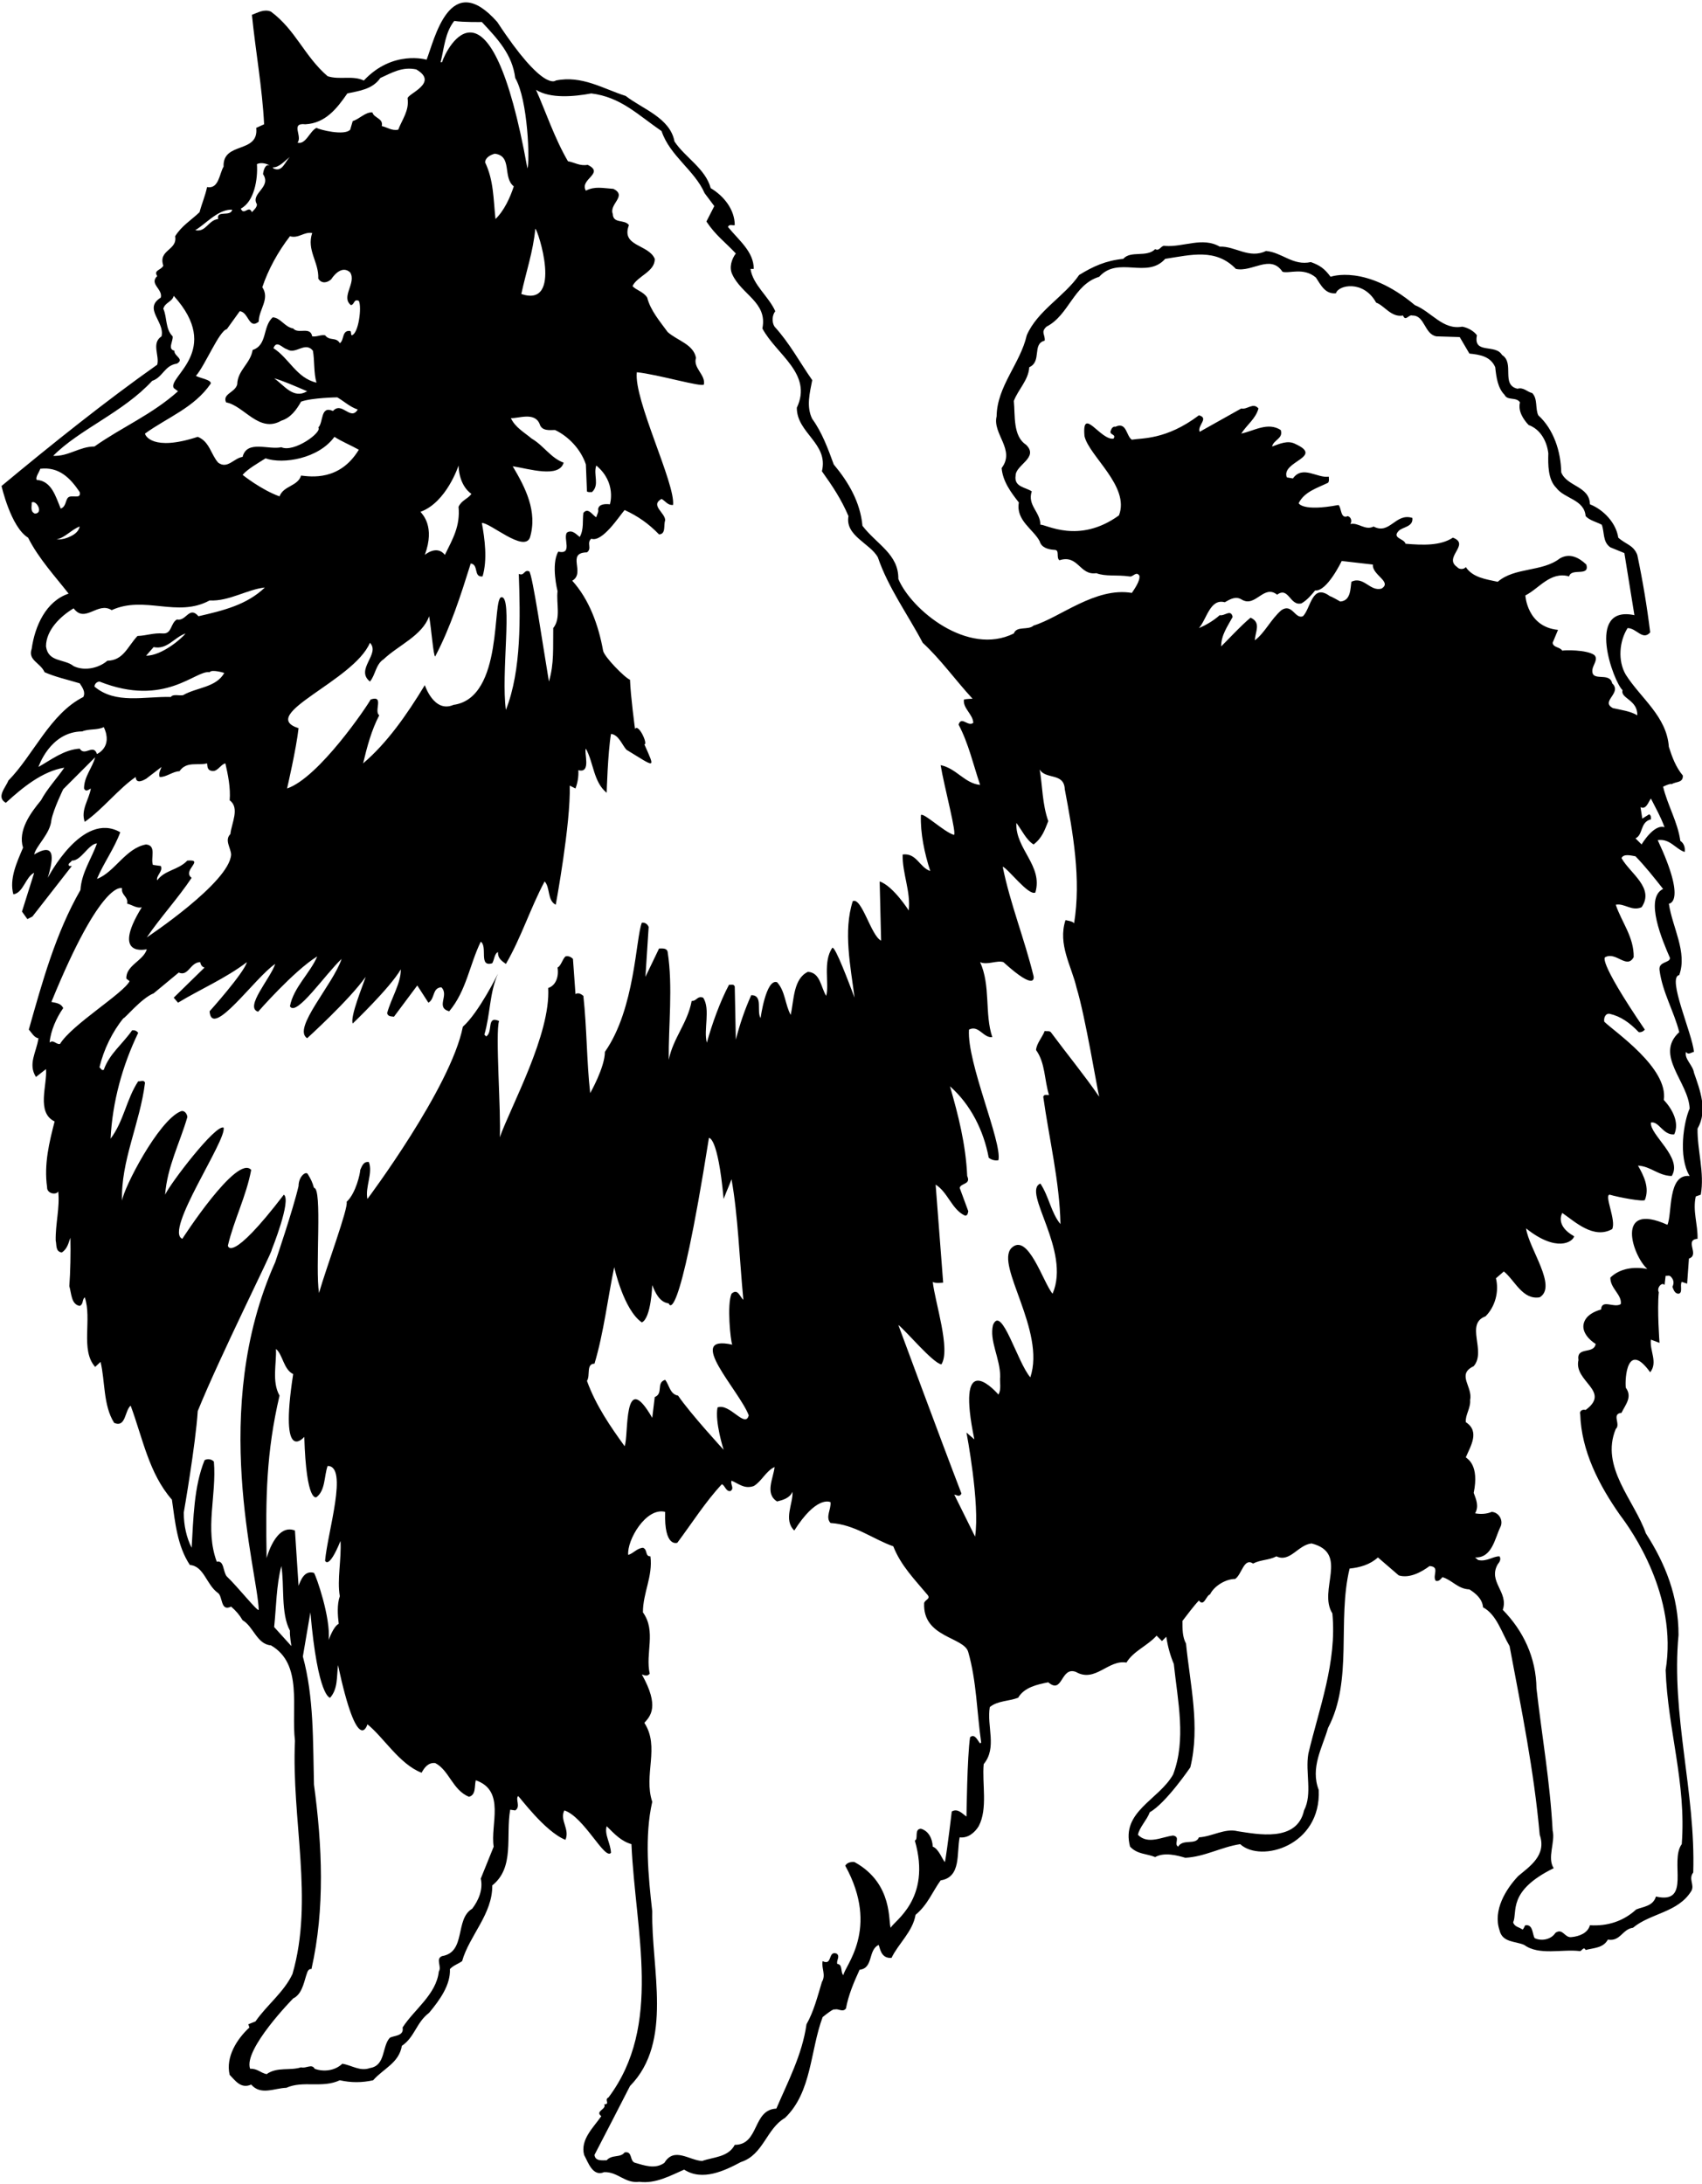 <?xml version="1.0" encoding="UTF-8"?>
<svg xmlns="http://www.w3.org/2000/svg" xmlns:xlink="http://www.w3.org/1999/xlink" width="488pt" height="626pt" viewBox="0 0 488 626" version="1.1">
<g id="surface1">
<path style=" stroke:none;fill-rule:nonzero;fill:rgb(0%,0%,0%);fill-opacity:1;" d="M 485.695 307.461 C 485.387 305.305 482.812 303.453 483.434 301.496 C 484.047 302.527 484.973 301.602 485.695 301.496 C 485.18 296.148 477.879 280.105 481.477 279.488 C 483.844 272.902 479.523 265.91 478.496 259.02 C 478.496 259.02 483.801 258.934 475.305 240.812 C 478.805 240.301 480.348 243.281 483.02 244.211 C 483.227 243.18 482.918 241.738 481.785 241.02 C 481.066 235.672 478.082 230.734 476.848 225.488 C 476.848 225.488 478.906 224.461 479.316 224.77 C 480.551 223.945 482.609 224.461 482.508 222.301 C 480.449 219.832 479.422 216.953 478.496 214.074 C 477.879 205.328 470.473 200.188 466.152 193.398 C 463.785 189.391 464.301 183.73 466.668 180.027 C 469.238 180.027 470.984 183.73 473.145 181.262 C 472.223 173.754 470.984 166.352 469.445 159.047 C 468.312 156.168 466.152 156.062 463.992 154.109 C 463.375 149.895 459.773 146.09 455.867 144.547 C 455.766 139.301 449.285 139.504 447.641 135.391 C 447.535 129.426 445.48 123.051 441.059 119.039 C 440.133 117.086 440.953 114.309 439.309 112.66 C 437.867 112.352 436.84 110.91 435.09 111.426 C 430.258 110.297 434.371 104.02 430.668 101.758 C 428.816 98.469 422.34 101.656 423.469 96.102 C 422.645 94.973 421 93.941 419.254 93.633 C 413.699 94.66 410.508 89.414 405.676 87.461 C 391.539 75.617 381.504 79.336 381.504 79.336 C 379.758 76.973 378.422 76.047 375.848 75.121 C 370.707 76.254 367.621 72.344 362.992 71.934 C 358.156 74.297 354.145 70.492 349.723 70.699 C 344.785 67.816 339.234 70.902 334.09 70.492 C 332.855 70.184 332.547 72.137 331.211 71.418 C 328.742 73.887 324.219 71.727 322.059 74.195 C 317.016 74.711 313.418 76.355 309.406 78.824 C 305.188 84.992 297.477 89.004 294.391 96.102 C 292.539 104.227 285.852 110.707 285.75 119.348 C 284.516 124.387 291.199 128.91 287.191 134.156 C 287.496 137.961 289.863 141.152 292.129 144.031 C 291.199 149.172 296.344 151.746 298.094 155.141 C 298.605 156.988 300.562 157.504 302.309 157.605 C 303.953 157.605 302.723 159.766 303.75 160.59 C 309.199 158.844 309.508 165.012 314.344 164.293 C 317.016 165.32 320.203 164.703 323.805 165.219 C 324.836 165.527 325.758 163.574 326.684 165.012 C 326.992 166.453 325.145 169.023 324.523 169.949 C 314.098 168.184 303.852 177.047 296.344 179.309 C 294.801 180.75 291.512 179.309 290.688 181.57 C 277.496 188.148 261.27 174.785 257.57 165.938 C 257.672 158.844 251.398 156.062 247.285 150.715 C 246.664 143.93 243.273 138.168 239.055 133.129 C 237.41 128.602 235.66 123.871 232.883 120.066 C 231.137 116.57 232.164 112.66 232.883 108.961 C 229.285 103.816 226.406 98.363 222.086 93.633 C 221.262 92.398 221.363 90.344 222.289 89.211 C 220.438 84.992 215.812 81.602 215.195 77.074 L 216.121 77.074 C 216.121 72.137 211.902 68.949 208.715 65.039 C 209.125 64.113 210.051 64.73 210.668 64.527 C 210.668 60.105 207.582 56.195 203.777 53.934 C 202.234 48.277 196.477 45.191 193.391 40.562 C 192.156 33.773 184.133 31.203 179.402 27.5 C 172.922 25.441 166.855 21.535 159.344 23.078 C 159.344 23.078 155.887 26.609 142.578 6.312 C 128.965 -9.086 124.582 11.352 122.316 17.113 C 122.316 17.113 112.629 14.207 104.32 23.078 C 101.027 21.535 97.43 22.973 93.93 21.844 C 87.246 16.082 84.777 8.574 77.68 3.328 C 75.727 2.508 73.875 3.637 72.23 4.254 C 73.258 14.539 75.211 25.238 75.727 35.625 L 73.465 36.652 C 74.285 44.16 63.797 40.461 64.105 47.762 C 62.871 49.82 62.766 54.242 59.371 53.625 C 58.859 56.094 57.832 58.457 57.215 60.824 C 54.848 63.086 52.07 64.73 50.219 67.715 C 50.941 71.828 45.281 71.52 46.824 76.148 C 46.207 77.484 43.945 77.383 45.078 79.133 C 42.711 81.395 46.723 82.836 46.105 85.301 C 40.965 88.492 47.34 92.195 46.312 96.41 C 43.328 98.363 45.797 101.965 45.078 104.535 C 30.367 114.926 15.043 127.164 0.438 139.301 C 0.438 139.301 3.113 151.129 8.051 154.109 C 11.031 160.074 16.074 165.527 19.672 170.156 C 13.191 172.316 10.004 179.41 9.078 185.996 C 7.949 189.285 11.547 189.902 12.781 192.68 C 15.766 194.016 19.469 194.84 22.859 195.867 C 23.582 197 24.609 198.336 23.891 199.777 C 14.324 204.609 9.594 216.438 2.395 223.742 C 1.672 225.695 -1.207 228.473 1.672 230.117 C 6.508 225.695 12.164 221.066 18.438 220.039 C 16.484 222.918 13.5 226.105 11.754 229.398 C 8.77 232.996 5.066 238.035 6.609 242.977 C 4.863 247.09 2.598 251.922 3.832 256.344 C 6.711 255.934 7.332 251.305 9.797 250.176 L 6.301 261.281 L 7.844 263.441 L 9.285 262.723 L 20.598 248.219 L 19.879 248.219 C 19.156 247.602 20.391 247.191 20.598 246.676 C 23.273 246.781 25.328 241.945 27.797 241.738 C 26.254 246.164 23.375 250.07 23.066 255.109 C 15.969 267.453 12.164 281.34 8.258 295.121 C 8.977 295.84 9.797 297.484 11.031 297.59 C 10.414 301.703 7.949 304.992 10.312 308.695 L 13.191 306.434 C 13.605 310.961 10.312 318.879 15.66 321.449 C 14.117 327.414 12.574 333.691 13.5 340.273 C 13.398 342.121 16.074 342.637 16.691 341.508 C 17.203 346.137 15.867 350.762 15.969 355.598 C 16.277 356.832 15.867 358.785 17.719 358.992 C 19.363 357.965 19.672 356.109 20.188 354.773 C 20.289 359.195 20.188 364.441 19.879 368.66 C 20.496 370.715 20.391 373.906 22.859 374.316 C 23.992 373.801 23.477 372.566 24.301 371.848 C 26.461 378.121 22.965 386.969 27.285 391.801 L 28.828 390.359 C 30.164 395.812 29.547 402.805 32.734 407.848 C 36.129 409.285 35.719 404.348 37.465 402.91 C 40.965 412.371 42.711 422.348 49.293 429.855 C 50.219 436.438 50.836 443.125 54.438 448.574 C 58.449 448.883 59.168 454.129 62.355 456.496 C 64 457.422 63.074 462.051 66.266 460.508 C 67.703 461.742 68.734 462.977 69.555 464.414 C 72.641 466.164 73.668 471.305 77.68 471.613 C 86.938 476.961 83.441 489.406 84.57 498.973 C 83.543 521.602 90.023 544.535 83.852 565.828 C 81.383 571.07 76.445 574.773 73.258 579.402 L 71.203 580.227 L 71.512 581.152 C 68.012 584.34 64.617 589.586 65.852 594.727 C 67.395 596.27 69.039 598.844 72.023 597.504 C 74.801 600.695 78.605 598.535 82.102 598.43 C 86.938 596.27 92.391 598.637 97.43 596.27 C 100.617 596.992 103.805 596.992 106.992 596.27 C 109.977 592.875 114.398 591.336 115.223 586.398 C 118.926 583.93 119.336 579.711 123.039 576.934 C 126.125 573.23 129.211 568.91 129.004 564.387 C 130.137 563.254 131.164 563.051 132.5 562.125 C 134.559 554.82 141.242 548.652 141.141 540.422 C 147.621 535.281 144.945 526.434 146.281 518.719 L 147.723 518.926 C 149.367 517.898 147.723 515.738 148.547 514.812 C 148.754 514.711 156.156 524.992 162.121 527.359 C 163.461 524.273 160.375 521.703 161.812 518.926 C 167.473 520.777 173.434 533.305 175.184 531.062 C 175.082 528.391 173.23 525.816 173.949 523.453 C 176.316 525.816 178.168 527.773 181.047 528.594 C 182.18 553.793 189.996 580.535 174.465 601.207 C 173.129 601.824 175.082 603.16 173.23 603.16 C 174.055 604.602 170.453 605.117 172.406 606.555 C 170.145 609.848 166.34 613.242 167.473 617.664 C 168.602 619.719 169.938 624.039 173.23 622.602 C 177.242 622.5 179.094 625.891 183.309 625.379 C 188.039 625.996 192.359 623.527 196.164 621.883 C 201.41 625.273 207.789 622.188 212.418 619.719 C 218.895 617.664 219.719 610.156 225.066 607.07 C 232.781 599.664 232.266 587.836 235.867 578.168 C 236.895 577.344 239.055 575.598 239.363 576.008 C 240.289 575.598 241.629 576.934 242.551 575.699 C 243.273 571.793 244.816 568.191 246.461 564.594 C 250.473 564.18 248.828 558.934 251.91 557.496 C 252.324 558.012 252.387 561.438 255.613 561.199 C 257.672 556.98 261.684 553.691 262.508 548.855 C 266.004 545.977 267.441 542.066 269.703 538.98 C 275.672 538.055 274.23 531.164 275.156 526.641 C 277.523 526.949 279.477 525.305 280.609 523.453 C 283.281 518.41 281.531 511.211 282.047 505.656 C 285.957 500.926 282.871 494.859 283.797 489.305 C 286.059 487.453 289.246 487.66 291.922 486.629 C 293.672 483.648 297.371 482.824 300.562 482.207 C 304.777 485.809 304.059 477.578 308.48 479.227 C 314.035 482.414 317.738 475.625 322.98 476.551 C 324.938 473.262 329.051 471.719 331.621 468.836 L 333.164 470.379 L 334.398 469.145 C 334.812 471.922 335.531 474.492 336.559 476.961 C 337.691 487.66 340.16 498.664 336.352 508.641 C 332.238 515.941 321.336 519.234 324.012 529.312 C 326.172 531.578 328.742 531.27 331.211 532.297 C 333.781 530.855 337.484 531.781 339.852 532.504 C 345.508 532.195 350.137 529.418 355.586 528.594 C 361.551 534.047 378.832 529.07 378.109 513.062 C 375.645 506.688 379.141 500.926 380.785 495.27 C 387.984 481.59 383.355 464.52 386.957 449.605 C 389.938 449.297 392.82 448.473 395.082 446.414 L 401.047 451.559 C 404.133 452.484 407.527 450.633 409.891 448.883 C 412.977 449.09 410.613 451.559 411.641 453.102 C 412.566 453.41 413.082 452.586 413.594 452.07 C 416.371 452.895 418.02 455.465 421.309 455.57 C 423.262 456.805 425.012 458.348 425.219 460.711 C 429.125 462.77 430.566 468.016 432.828 471.82 C 436.223 489.922 439.82 507.406 441.469 525.922 C 443.523 531.781 438.59 534.973 435.297 537.746 C 431.801 541.449 427.996 547.52 429.949 553.277 C 430.77 556.879 434.578 556.363 437.047 557.496 C 441.262 560.582 447.949 558.629 452.883 559.242 C 453.504 559.449 454.016 557.703 454.633 558.934 C 456.895 558.32 459.672 558.422 461.012 555.953 C 464.609 556.57 465.125 552.969 468.211 552.559 C 473.25 548.344 481.168 548.238 484.973 541.965 C 485.898 540.215 484.047 538.57 485.488 536.719 C 486.211 513.785 479.113 491.566 481.27 468.633 C 481.27 457.523 477.465 448.164 471.91 439.523 C 468.621 430.062 458.746 420.496 463.273 409.594 C 464.816 408.258 461.938 405.273 464.918 404.965 C 466.051 402.602 468.105 400.441 466.152 397.766 C 465.844 395.094 466.559 384.168 473.145 393.344 C 475.41 390.465 472.941 387.172 473.352 383.984 L 475.82 384.91 C 475.82 384.91 475.102 375.344 475.613 370.406 C 474.895 369.07 476.645 367.32 477.262 368.352 L 477.57 365.676 C 477.98 365.781 478.598 365.473 479.008 365.883 C 479.934 366.809 480.039 367.734 479.523 368.863 C 479.832 369.586 480.141 370.82 481.27 370.82 C 482.609 370.613 481.578 368.352 482.195 367.426 L 483.738 367.938 L 484.254 360.738 C 487.441 359.711 482.812 355.391 486.723 355.082 C 486.824 350.867 485.281 347.164 486.211 342.945 L 487.648 342.434 C 488.781 336.156 486.621 329.68 486.723 323.508 C 489.703 318.262 487.441 312.504 485.695 307.461 Z M 153.484 65.555 C 154.203 65.762 161.535 88.32 149.473 84.273 C 150.809 78 152.867 72.137 153.484 65.555 Z M 170.969 133.438 C 176.863 138.336 174.875 144.547 174.875 144.547 C 173.746 144.441 171.688 144.34 171.48 145.984 C 171.688 146.809 171.172 147.426 170.969 148.246 C 169.938 147.836 168.703 145.266 167.266 147.016 C 166.957 149.277 167.473 151.641 166.234 153.906 C 165.312 153.285 164.078 151.641 162.535 152.672 C 161.402 154.316 164.281 159.047 160.066 158.121 C 157.906 161.824 159.859 169.438 159.859 169.438 C 159.449 172.934 160.887 177.254 158.625 180.027 C 158.523 185.582 158.934 190.109 157.391 195.355 C 155.848 186.305 152.66 164.395 151.734 163.777 C 150.191 163.16 150.398 165.219 148.754 164.496 C 149.164 176.637 149.574 192.062 145.051 203.48 C 143.609 193.09 147.016 171.004 143.812 171.184 C 140.934 171.082 144.594 200.047 130.031 202.039 C 124.43 204.48 121.805 196.383 121.805 196.383 C 116.559 205.023 110.902 213.047 104.113 218.805 C 105.246 214.074 106.48 209.344 108.742 205.023 C 107.098 203.891 110.285 199.16 106.273 200.496 C 105.449 202.141 91.465 222.918 82.309 226.004 C 82.309 226.004 84.984 214.484 85.602 208.727 C 73.605 204.887 101.438 195.203 106.066 184.246 C 109.152 187.434 101.746 191.855 106.066 195.355 C 107.609 193.605 107.715 190.418 109.977 188.977 C 114.191 184.965 121.086 182.188 123.039 176.637 C 123.656 179.926 124.273 188.258 124.785 188.152 C 129.211 179.723 132.09 170.672 134.969 161.516 C 137.336 161.824 135.688 165.527 138.363 165.219 C 139.805 160.383 138.98 154.418 138.156 149.895 C 140.523 149.789 150.191 158.43 151.941 154.109 C 154.203 146.602 150.602 139.711 147.004 133.645 C 151.633 134.363 160.324 137.125 161.609 132.613 C 157.906 131.277 155.848 127.68 152.453 125.723 C 150.398 123.977 147.723 122.535 146.488 119.859 C 148.648 119.965 153.277 118.008 154.719 121.508 C 155.336 123.664 157.699 123.254 159.141 123.254 C 163.047 125.105 166.547 128.809 167.984 133.129 L 168.293 140.844 C 168.602 141.152 169.219 141.047 169.734 141.047 C 171.996 138.992 170.043 136.008 170.969 133.438 Z M 80.148 142.281 C 74.816 140.352 69.555 136.109 69.555 136.109 C 71.098 134.363 73.875 132.82 76.137 131.379 C 81.176 133.129 91.355 131.477 95.887 125.211 C 97.941 126.547 100.719 127.68 102.879 128.91 C 97.406 137.934 89.098 136.625 86.32 136.316 C 85.395 139.402 81.281 139.195 80.148 142.281 Z M 139.086 46.527 C 139.188 45.086 140.73 44.367 141.859 44.059 C 147.004 44.676 144.02 50.848 147.312 53.418 C 146.281 56.605 144.535 60.41 142.066 62.777 C 141.449 56.914 141.551 51.672 139.086 46.527 Z M 130.238 6.004 C 132.809 6.414 138.156 6.312 138.156 6.312 C 142.785 11.25 146.898 15.672 147.723 22.355 C 151.426 28.633 151.941 46.629 151.219 48.277 C 140.562 -10.898 127.977 13.82 126.742 17.832 L 126.328 17.832 C 127.359 13.82 127.562 9.398 130.238 6.004 Z M 131.473 133.438 C 131.688 139.547 135.176 141.562 135.176 141.562 C 134.043 143.105 132.398 143.312 131.473 145.266 C 131.988 150.82 129.828 154.418 127.562 159.047 C 125.234 156.082 121.805 159.047 121.805 159.047 C 124.832 150.84 121.086 147.426 120.57 146.703 C 128.059 143.98 131.473 133.438 131.473 133.438 Z M 87.555 35.625 C 93.316 35.316 96.605 31.102 99.59 26.781 C 102.879 26.059 106.789 25.648 109.051 22.355 C 112.445 20.812 115.324 19.066 119.336 19.891 C 126.039 23.785 116.766 26.883 116.867 28.219 C 117.383 31.719 115.223 34.391 114.191 37.168 C 112.344 37.578 111.004 36.449 109.461 36.141 C 109.977 33.879 107.199 33.879 106.789 32.23 C 104.836 32.023 102.98 34.184 101.133 34.699 L 100.41 37.168 C 98.766 39.02 91.566 37.168 90.742 36.652 C 88.789 37.578 87.656 41.59 85.293 40.871 C 86.836 39.121 83.133 35.109 87.555 35.625 Z M 83.133 44.984 C 81.691 46.32 80.973 49.512 78.402 48.277 L 78.195 47.969 C 80.047 48.07 81.691 46.012 83.133 44.984 Z M 73.668 47.043 C 74.902 46.426 76.551 46.938 77.371 47.453 C 76.035 46.836 75.52 48.895 75.418 49.922 C 77.988 53.727 71.715 55.371 73.668 58.562 C 73.668 59.488 72.848 60.105 72.23 60.824 C 71.305 58.664 69.969 61.953 69.039 59.797 C 72.848 57.84 73.977 51.465 73.668 47.043 Z M 74.184 92.195 C 74.184 88.695 77.477 85.715 75.211 82.32 C 76.859 77.383 79.637 72.238 83.133 67.715 C 85.602 68.434 87.145 66.379 89.508 66.789 C 87.863 71.727 91.465 75.121 91.258 79.852 C 92.184 81.395 93.828 81.086 94.961 80.059 C 96.09 78.309 98.355 76.148 100.41 78.102 C 102.262 81.086 97.633 85.098 100.617 87.461 C 101.746 87.258 101.336 85.609 102.879 86.227 C 103.805 87.977 102.777 95.793 100.824 96.102 C 100.516 95.793 100.824 95.176 100.41 94.867 C 97.941 94.559 98.766 97.543 97.43 98.363 C 96.398 96.512 94.547 97.852 93.211 96.102 C 91.875 95.895 90.844 96.617 89.508 96.41 C 88.996 93.43 85.496 95.895 84.059 94.148 C 81.59 93.734 80.457 91.062 78.195 90.961 C 75.211 93.633 76.754 98.879 72.434 100.32 C 71.82 104.227 68.117 106.078 68.012 110.191 C 67.395 112.559 63.691 112.867 64.824 115.336 C 69.969 116.262 74.285 124.281 80.664 120.578 C 83.34 119.758 84.984 117.496 86.32 115.129 C 89.406 113.996 96.707 113.895 96.707 113.895 C 98.664 115.027 100.203 116.57 102.57 117.391 C 100.516 120.785 98.047 114.926 95.473 117.805 C 91.773 116.156 92.801 121.094 91.258 122.535 C 92.492 123.871 84.262 129.836 80.664 128.191 C 76.961 129.016 70.789 126.031 69.555 130.969 C 67.086 131.277 65.234 134.57 62.562 132.613 C 60.504 130.352 60.094 126.547 56.699 125.211 C 43.762 129.461 41.578 124.797 41.578 124.281 C 47.957 119.656 55.672 116.879 60.402 109.988 C 60.812 108.855 57.008 108.34 56.184 107.723 C 58.758 104.844 62.871 94.766 65.031 94.355 L 68.734 89.211 C 71.305 89.414 71.305 94.559 74.184 92.195 Z M 78.402 99.805 C 79.328 97.336 80.973 99.805 82.309 100.113 C 84.777 101.758 87.453 97.746 89.715 100.523 C 90.227 103.301 89.918 106.902 90.742 109.68 C 84.984 108.34 82.926 102.684 78.402 99.805 Z M 88.07 112.148 C 84.059 114.512 81.484 110.398 78.605 108.445 C 80.973 109.062 84.676 110.707 88.07 112.148 Z M 66.059 60.105 L 66.574 60.105 C 66.16 62.266 61.945 60.105 62.562 62.777 C 59.68 63.086 59.066 66.688 55.98 65.965 C 58.758 64.422 62.152 60.309 66.059 60.105 Z M 43.637 109.164 C 46.723 108.137 47.133 104.742 50.734 104.227 C 52.996 102.891 49.809 102.066 50.016 100.523 C 47.957 100.113 49.707 97.746 49.5 96.41 C 47.34 94.25 47.957 90.961 46.824 88.492 C 47.34 86.641 49.398 86.535 49.809 84.789 C 63.926 100.422 47.957 108.031 49.809 111.223 L 51.043 112.148 C 43.43 118.934 35.102 122.328 27.078 127.984 C 22.758 127.984 19.672 130.867 15.25 130.66 C 22.758 123.051 35.305 118.215 43.637 109.164 Z M 10.004 147.219 C 8.562 146.602 9.18 145.16 9.078 144.031 C 10.414 143.207 12.574 147.117 10.004 147.219 Z M 10.52 137.551 C 10.105 136.73 11.238 135.391 11.547 134.363 C 16.895 133.746 20.082 136.934 22.859 141.047 C 23.375 143.414 20.289 141.461 19.363 142.797 C 18.746 143.723 18.848 145.266 17.41 145.777 C 15.969 142.387 14.84 137.859 10.52 137.551 Z M 19.363 154.109 C 18 154.625 17.203 154.625 16.176 154.625 C 18.539 154.215 20.699 151.641 22.859 150.922 C 22.449 152.672 20.906 153.492 19.363 154.109 Z M 21.113 190.93 C 18.438 188.77 13.809 189.902 13.191 185.273 C 13.191 180.645 17.305 176.637 21.113 174.371 C 24.402 178.797 28.004 172.316 32.016 174.887 C 41.477 170.566 50.836 177.148 60.094 172.109 C 65.648 172.418 70.895 168.922 75.934 168.406 C 70.789 173.344 64.105 174.988 56.906 176.637 C 54.23 173.551 53.406 178.18 50.734 177.562 C 48.883 178.59 49.293 181.676 46.824 181.57 C 43.844 181.367 42.195 182.188 39.418 182.293 C 36.539 185.379 35.41 189.285 30.781 189.391 C 28.414 191.445 24.301 192.473 21.113 190.93 Z M 60.094 192.68 C 60.711 191.754 64.309 192.887 64.309 192.887 C 61.945 197.102 56.391 197 52.48 199.262 C 51.352 199.469 49.602 198.852 48.984 199.777 C 41.375 199.57 33.145 201.938 27.078 196.793 C 27.18 195.973 27.695 195.457 28.52 195.355 C 47.391 202.867 56.082 191.961 60.094 192.68 Z M 41.887 187.949 L 44.047 185.48 C 47.957 186.305 49.91 182.703 53.203 181.57 C 52.125 183 46.414 187.949 41.887 187.949 Z M 11.031 219.832 C 11.031 219.832 14.316 209.727 23.582 209.648 C 25.535 208.828 27.902 209.344 29.754 208.414 C 32.469 214.16 27.797 216.129 27.797 216.129 C 26.77 213.047 24.301 216.953 22.859 214.586 C 18.336 214.895 14.84 217.672 11.031 219.832 Z M 34.484 238.551 C 23.594 232.312 13.707 251.613 13.707 251.613 C 14.84 247.602 16.738 240.781 9.797 244.93 C 10.312 242.461 14.426 238.965 14.734 235.055 C 15.352 231.867 18.129 226.211 18.129 226.211 L 27.285 217.055 C 26.461 220.141 24.094 222.609 24.094 226.004 C 24.609 227.137 25.434 226.312 26.051 226.004 C 25.535 229.191 23.066 232.176 24.301 235.57 C 29.445 231.969 34.07 226.004 38.906 222.711 C 39.008 224.871 41.168 223.637 41.887 223.227 L 46.312 219.832 C 46.207 220.242 45.281 221.785 45.797 222.711 C 47.648 222.816 49.602 221.066 51.453 221.066 C 53.512 218.086 56.699 219.523 59.371 218.805 C 59.477 219.422 59.371 220.242 60.094 220.758 C 62.254 221.785 62.973 219.215 64.617 218.805 C 65.34 221.891 66.16 225.902 65.852 229.398 C 68.836 231.559 66.367 235.98 66.059 239.066 C 64.309 240.812 66.16 242.977 66.266 244.93 C 65.852 252.949 42.094 268.688 42.094 268.688 C 46.004 262.93 51.043 257.477 54.949 251.613 C 52.07 249.559 58.859 246.266 53.715 246.676 C 51.043 249.453 47.238 249.352 45.078 252.336 C 44.664 250.996 46.824 249.762 46.105 248.219 L 43.844 247.91 C 43.121 245.957 44.973 242.355 41.887 242.051 C 36.027 243.078 32.836 250.07 27.797 251.922 C 29.754 247.293 32.734 243.281 34.484 238.551 Z M 17.203 299.234 C 16.074 299.441 15.352 297.898 14.223 298.824 C 14.531 295.43 16.176 291.727 18.129 288.949 C 17.512 287.715 16.484 287.508 14.734 287.199 C 29.238 251.672 34.996 254.598 34.996 254.598 C 34.688 256.652 36.848 256.961 36.438 259.02 C 37.879 259.328 39.215 260.461 40.656 260.047 C 31.66 274.664 42.094 272.082 42.094 272.082 C 41.168 275.371 36.027 276.711 36.23 280.516 L 37.156 281.234 C 35.41 284.73 20.598 293.68 17.203 299.234 Z M 78.605 466.367 C 79.223 460.508 79.223 454.438 80.664 448.883 C 81.59 454.23 80.457 462.461 83.133 467.398 C 83.031 468.836 83.543 471.82 83.543 471.82 Z M 85.602 454.539 L 84.57 438.703 C 79.051 436.504 76.445 446.621 76.445 446.621 C 76.137 429.238 76.344 416.281 80.148 400.027 C 77.887 396.02 79.328 390.773 79.121 386.66 C 81.074 388.199 81.281 392.52 84.059 393.859 C 79.961 420.469 87.246 411.855 87.246 411.855 C 87.824 431.059 90.742 429.137 90.742 429.137 C 93.316 427.184 92.902 423.172 93.93 420.188 C 99.926 420.168 93.93 439.113 93.211 447.34 C 93.211 447.34 94.176 450.113 97.633 441.684 C 97.941 446.828 96.605 452.793 97.43 457.523 C 96.605 459.891 96.812 462.977 97.121 465.441 C 95.578 466.164 94.238 470.07 94.238 470.07 C 94.855 463.695 90.641 451.66 90.023 450.84 C 87.246 450.016 86.219 452.996 85.602 454.539 Z M 141.551 529.312 L 137.848 538.469 C 138.57 541.656 137.129 544.844 135.383 547.105 C 130.34 550.09 133.734 559.551 126.742 560.684 C 124.785 561.508 126.742 563.668 125.816 565.105 C 125.098 571.688 118.719 576.008 115.426 581.152 C 115.941 583.723 112.754 583.414 111.727 584.133 C 109.461 586.707 110.594 592.055 106.066 592.773 C 103.188 593.801 100.824 591.949 98.148 591.539 C 95.988 593.598 92.699 593.906 90.227 592.98 C 89.406 591.438 87.762 592.98 86.32 592.566 C 83.133 593.598 79.43 592.363 76.445 594.523 C 74.594 594.109 73.773 592.875 71.715 592.98 C 69.676 587.453 84.059 572.82 84.059 572.82 C 86.422 571.688 87.039 568.707 87.762 566.34 C 88.07 565.621 88.172 564.285 89.305 564.387 C 93.211 547.105 92.391 529.004 90.023 511.52 C 89.715 499.281 90.023 486.426 86.836 474.805 L 88.996 462.152 C 91.152 486.719 94.652 486.629 94.652 486.629 C 96.914 484.059 96.504 480.664 96.914 477.27 C 102.648 503.961 105.348 494.242 105.348 494.242 C 109.977 497.945 114.504 505.656 120.879 508.129 C 121.703 506.586 122.832 505.145 124.785 505.352 C 128.797 507.406 129.723 513.062 134.453 515.02 C 136.512 514.504 135.996 512.035 136.41 510.285 C 145.051 513.27 140.523 523.039 141.551 529.312 Z M 165.004 284.938 L 164.281 274.859 C 163.664 274.242 162.945 273.934 162.121 274.141 C 161.195 275.062 160.887 276.812 159.859 277.328 C 160.27 279.797 159.449 282.469 157.184 283.188 C 157.906 296.441 146.594 316.82 143.301 325.977 C 143.711 319.289 141.965 295.941 143.094 292.652 C 139.391 291.008 141.449 295.84 139.391 297.074 L 138.879 296.562 C 140.625 290.594 140.316 284.629 142.785 279.074 C 142.785 279.074 137.336 290.184 132.707 294.297 C 129.27 311.77 105.348 343.664 105.348 343.664 C 104.629 340.273 106.992 336.262 105.758 333.074 C 104.219 332.867 103.805 334.203 103.289 335.336 C 103.289 336.262 102.059 342.02 99.383 344.488 C 100 346.031 93.621 363.105 91.465 370.613 C 90.332 363.414 92.492 340.477 90.023 340.477 C 89.508 338.73 89.199 338.113 88.273 336.57 C 87.762 335.539 85.602 337.188 85.602 339.965 C 84.059 346.648 78.914 361.77 78.914 361.77 C 59.895 404.137 73.875 450.324 74.184 461.434 C 73.875 462.051 68.012 454.645 65.031 451.867 C 63.898 450.531 64.309 447.137 62.152 447.648 C 58.652 438.188 62.152 428.621 61.328 418.953 C 60.711 418.234 59.477 418.027 58.652 418.543 C 55.566 426.152 55.465 435.309 54.949 443.637 C 53.512 440.859 52.688 437.262 52.688 433.559 C 52.688 433.559 56.082 414.121 56.699 404.453 C 63.074 388.715 78.297 358.375 77.887 358.27 C 77.887 358.27 83.645 343.977 81.383 342.434 C 65.945 362.59 65.34 357.035 65.34 357.035 C 67.086 349.633 70.586 342.945 72.023 335.336 C 67.961 330.727 52.277 355.082 52.277 355.082 C 46.988 352.91 65.137 326.695 64.105 323.199 C 61.738 322.273 48.883 339.141 47.34 342.434 C 47.957 334.41 51.555 327.621 53.715 320.215 C 53.715 319.395 52.895 318.055 51.762 318.57 C 45.387 321.246 35.41 340.582 34.996 344.18 C 34.586 332.867 40.141 321.965 41.578 310.344 C 41.273 309.418 40.344 310.035 39.625 309.93 C 36.23 315.074 35.512 321.348 31.707 326.387 C 32.219 315.895 35.102 305.406 39.625 296.047 C 39.215 295.531 38.699 295.223 37.879 295.324 C 34.996 299.441 31.398 302.012 29.754 306.641 C 29.137 306.949 28.93 306.23 28.52 305.922 C 29.754 300.777 32.219 295.738 35.41 291.828 C 35.41 292.344 40.551 286.07 44.047 284.73 L 51.246 278.766 C 54.023 280 54.539 275.785 57.418 275.785 C 57.523 276.605 58.035 277.223 58.652 277.328 L 49.809 285.965 L 51.043 287.406 C 57.316 283.602 64.723 280.41 70.789 275.785 C 69.969 278.871 60.094 289.875 60.094 289.875 C 60.699 298.059 73.258 280 78.914 276.297 C 77.578 280.41 69.977 288.781 74.012 289.988 C 74.012 289.988 84.262 278.254 90.949 274.141 C 88.996 278.871 84.16 282.984 83.133 288.434 C 84.902 291.602 93.316 279.18 97.941 274.859 C 95.473 282.266 83.691 294.828 88.07 297.59 C 88.07 297.59 100.203 286.586 104.836 280 C 104.219 282.059 100.309 291.418 101.133 293.371 C 101.133 293.371 111.828 283.188 114.914 277.84 C 115.016 281.75 112.137 286.172 111.004 290.391 C 111.211 291.418 112.238 291.316 112.961 291.418 L 119.645 282.469 L 122.832 287.406 C 124.785 286.273 123.859 283.188 126.535 282.984 C 128.902 285.246 124.785 288.742 128.797 289.875 C 133.734 284.012 134.66 276.402 137.848 269.922 C 139.906 271.363 137.129 277.328 141.141 276.094 C 141.758 275.062 141.758 273.316 142.785 272.902 C 142.684 274.551 143.711 275.371 145.051 276.297 C 149.473 268.688 152.043 260.355 156.156 252.645 C 157.801 254.391 156.879 258.094 159.344 259.328 C 159.344 259.328 163.664 236.082 163.355 225.18 L 165.004 226.004 C 165.617 224.359 165.93 222.609 165.824 220.758 C 169.629 221.785 167.367 215.617 167.984 214.586 C 170.246 218.703 170.145 224.152 173.949 227.238 C 173.949 227.238 174.258 215.82 175.184 210.371 C 177.344 210.574 178.27 213.352 179.605 214.895 C 188 220 188 220.668 184.75 213.352 C 185.883 213.457 183.105 207.285 182.074 208.93 C 182.082 208.977 182.082 208.98 182.074 208.93 C 181.996 208.32 180.828 199.719 180.637 194.84 C 179.195 194.324 173.23 188.258 172.922 186.508 C 171.586 179.105 168.91 171.801 164.078 166.453 C 167.984 164.191 162.227 158.43 168.293 158.328 C 169.836 157.195 168.09 155.652 169.527 154.418 C 172.715 155.551 177.551 147.938 179.094 146.191 C 182.898 147.938 185.984 150.098 188.965 153.184 C 191.023 153.082 190.199 150.512 190.715 149.172 C 190.816 147.016 186.293 144.855 189.688 143.004 C 190.922 143.723 191.434 144.855 192.977 144.75 C 193.699 138.684 181.664 114.512 182.59 106.695 C 188.656 107.312 201.41 111.117 201.824 110.191 C 202.34 107.414 198.637 105.461 199.559 102.582 C 198.84 98.672 194.211 97.645 191.434 95.176 C 189.273 92.195 186.496 89.004 185.57 85.301 C 184.441 83.555 182.488 83.246 181.355 82.012 C 182.691 79.133 187.836 77.898 187.73 74.195 C 185.984 69.977 177.961 70.699 180.328 64.527 C 179.094 62.777 175.801 64.219 175.699 61.34 C 174.566 58.457 179.914 56.195 175.902 54.137 C 172.82 53.934 170.555 53.316 167.984 54.652 C 166.031 51.359 173.539 49.715 168.5 47.246 C 166.234 47.66 164.691 46.527 162.844 46.219 C 159.035 39.738 156.363 31.719 153.688 25.75 C 157.801 28.324 164.59 27.703 169.527 26.781 C 177.961 27.809 182.797 32.848 189.688 37.578 C 192.051 44.676 199.148 48.789 202.027 55.371 L 204.805 59.074 L 202.543 63.496 C 205.219 67.508 207.891 69.359 210.977 72.652 C 209.742 74.297 209.023 76.664 209.949 78.617 C 212.621 84.48 220.129 86.641 218.59 94.148 C 222.598 101.656 233.09 107.105 228.461 116.879 C 228.461 124.18 237.617 127.062 235.66 135.082 C 238.746 139.402 241.215 143.105 243.273 147.938 C 242.242 153.598 249.547 155.758 251.707 159.766 C 254.688 168.512 260.348 176.223 264.562 184.246 C 269.703 188.977 273.922 194.941 278.859 200.289 C 278.859 200.289 277.418 200.289 276.391 200.496 C 275.98 202.965 278.961 204.715 279.066 207.184 C 277.523 208.414 275.672 205.125 274.848 207.695 C 277.727 213.148 279.066 219.215 281.02 224.977 C 276.598 224.562 274.23 220.242 269.703 219.316 C 270.633 225.18 274.641 239.992 273.406 239.273 C 270.527 238.348 264.871 232.895 264.047 233.613 C 263.844 238.758 265.078 244.621 266.723 249.66 C 263.637 248.633 262.812 244.414 258.805 244.93 C 258.699 250.379 261.168 255.523 260.551 260.973 C 260.551 260.973 256.129 253.98 252.219 252.645 L 252.633 269.613 C 249.754 268.277 247.078 257.066 244.508 258.301 C 241.73 266.836 243.891 277.121 245.02 285.965 C 243.375 281.648 239.469 271.156 238.645 271.672 C 235.867 275.68 237.82 281.953 236.895 285.453 C 235.352 283.086 235.25 278.766 231.648 278.562 C 227.434 280.516 227.641 286.789 226.715 290.902 C 225.066 287.922 225.172 284.113 222.805 281.543 C 219.617 280.41 218.074 291.828 218.074 291.828 C 216.84 289.773 218.895 285.246 215.398 285.246 C 213.547 289.359 212.109 293.578 210.977 298 L 210.668 282.777 C 210.359 281.953 209.641 282.367 209.023 282.266 C 206.449 287.098 204.113 293.617 202.676 298.863 C 201.648 295.262 203.777 289.258 201.617 285.965 C 199.867 285.348 199.766 286.996 198.324 286.891 C 197.094 293.371 193.078 297.383 191.742 303.762 C 191.641 293.988 192.977 282.883 191.434 272.902 C 191.23 271.672 189.891 271.875 188.965 271.875 L 185.059 280 L 185.984 265.703 C 185.676 264.883 184.953 264.367 184.031 264.473 C 182.281 268.789 182.105 289.184 173.438 301.496 C 173.438 305.922 169.219 313.324 169.219 313.324 C 168.191 304.172 168.293 294.914 167.266 285.453 C 166.648 284.938 165.824 284.426 165.004 284.938 Z M 168.293 395.812 C 169.32 394.27 167.984 390.875 170.453 390.875 C 173.129 381.926 174.258 372.055 176.109 363.207 C 176.109 363.207 178.785 375.449 184.031 379.047 C 186.703 377.812 187.012 368.352 187.012 368.352 C 187.836 370.406 189.07 373.289 191.742 373.598 C 191.742 373.598 194.305 382.656 203.262 326.184 C 203.262 326.184 205.801 325.484 207.48 343.664 C 208.625 340.688 209.023 339.965 209.742 338.012 C 211.594 348.297 212.004 360.738 213.137 372.566 C 212.109 371.746 211.594 369.176 209.742 370.82 C 208.406 373.906 209.434 384.191 209.949 385.426 C 196.121 382.355 212.004 398.59 214.68 405.688 C 213.664 409.578 209.227 402.086 205.73 403.422 C 204.91 407.535 207.48 415.559 207.48 415.559 C 207.48 415.559 197.914 405.172 194.418 400.027 C 192.051 399.617 191.949 397.047 190.715 395.504 C 188.039 396.328 190.305 399.41 187.73 400.441 L 187.012 406.406 C 178.574 391.73 180.328 411.652 179.094 414.531 C 175.082 408.977 170.863 402.91 168.293 395.812 Z M 281.02 499.691 C 280.402 499.18 279.578 496.711 278.141 497.945 C 277.316 503.293 277.109 520.676 277.109 520.676 C 275.98 519.953 274.641 518.207 272.895 519.234 C 272.895 519.234 271.66 529.727 270.938 533.738 C 270.219 533.121 269.191 529.93 267.441 529.312 C 267.34 526.949 266.207 524.789 264.047 524.172 C 261.992 524.273 263.43 527.156 262.301 527.566 C 267.211 544.496 256.129 550.707 255.41 552.559 C 254.586 551.223 256.32 539.957 245.02 533.738 C 244.199 533.633 242.965 533.738 242.348 534.766 C 252.387 552.965 242.039 563.668 241.832 566.137 C 240.906 565.414 241.73 563.051 240.086 562.945 C 239.672 562.02 241.012 560.785 239.879 559.965 C 237.309 559.039 238.746 563.562 235.867 562.125 C 235.453 564.18 236.895 566.031 235.66 568.09 C 234.426 572.203 233.297 576.625 231.238 580.227 C 230.004 588.969 225.891 596.684 222.598 604.395 C 215.707 604.703 217.766 614.785 210.668 614.785 C 208.816 618.383 204.395 618.281 201.309 619.414 C 197.605 619.207 193.285 615.297 190.508 619.926 C 187.836 621.883 184.648 620.645 182.074 619.926 C 180.43 619.414 181.461 616.531 179.094 616.945 C 177.859 618.59 175.492 617.457 173.949 619.207 C 172.613 619.207 170.66 619.516 170.453 617.664 C 173.848 611.082 177.242 604.602 180.637 597.918 C 193.078 585.266 186.703 564.387 187.012 547.828 C 185.883 537.852 184.75 526.332 187.012 516.457 C 184.441 508.742 189.273 500.723 184.75 493.828 C 186.496 491.875 189.164 489.137 184.031 479.945 C 184.953 480.254 185.57 480.562 186.293 479.738 C 184.953 473.879 188.246 467.602 184.34 462.152 C 184.34 456.496 187.219 451.867 186.496 446.105 C 184.852 446.105 185.777 444.152 184.34 443.637 C 182.488 443.844 181.766 445.18 180.121 445.695 C 179.711 441.48 185.23 431.965 190.715 433.352 C 190.371 443.762 194.211 442.199 194.211 442.199 C 198.43 436.543 202.34 430.371 206.965 425.434 C 207.891 425.742 208.098 427.594 209.434 427.387 C 210.668 426.566 209.332 425.535 209.742 424.406 C 211.902 425.332 213.445 426.871 216.121 425.949 C 218.383 424.609 219.617 421.629 222.086 420.496 C 221.777 423.684 219.203 428.109 222.805 430.371 C 224.449 429.961 226.406 429.445 227.227 427.594 C 227.434 430.988 224.555 435.617 227.742 438.703 C 233.934 428.941 237.719 430.371 238.129 430.578 C 238.336 432.633 236.586 434.895 238.129 436.543 C 245.125 436.953 250.266 441.172 256.129 443.227 C 258.289 448.781 262.402 452.895 266.004 457.215 C 266.824 458.348 265.281 458.449 264.973 459.477 C 264.488 469.477 276.492 469.145 277.625 473.566 C 279.992 481.797 280.094 490.848 281.328 499.488 Z M 301.281 295.84 C 300.871 295.43 300.148 295.637 299.531 295.531 C 298.812 297.383 297.168 299.133 297.062 300.984 C 299.738 304.688 299.43 309.621 300.766 313.84 C 300.148 313.941 299.43 313.531 299.121 314.355 C 300.766 326.184 303.852 338.934 304.059 350.867 C 301.383 347.68 300.766 342.945 298.297 339.242 C 292.922 341.516 307.141 358.457 301.797 370.82 C 299.121 367.734 294.738 353.012 289.969 357.758 C 285.359 362.691 299.879 381.445 295.418 394.785 C 291.715 390.566 287.176 373.883 284.723 379.77 C 283.59 384.293 286.777 389.332 286.777 394.578 C 286.574 396.02 287.191 398.281 286.266 399.723 C 284.004 397.148 274.168 387.496 279.371 412.578 L 277.109 410.621 C 277.109 410.621 281.02 430.988 279.578 440.449 L 273.613 428.414 C 274.438 428.52 275.055 429.238 275.672 428.109 C 269.5 412.062 257.57 379.77 257.57 379.77 C 259.73 381.414 267.441 390.672 269.91 391.082 C 272.656 386.891 268.059 373.184 267.441 367.426 C 268.059 367.938 270.426 367.633 270.426 367.633 L 268.266 339.551 C 271.762 341.711 272.895 346.648 276.598 348.398 C 277.418 348.605 277.523 347.68 277.625 347.164 L 275.156 340.477 C 275.566 339.039 278.449 339.551 277.316 337.086 C 276.906 327.93 274.746 319.598 272.379 311.371 C 278.344 316.617 282.047 324.125 283.488 331.84 C 284.105 332.352 285.133 332.766 286.266 332.559 C 287.395 327.414 277.191 304.609 277.828 295.121 C 280.609 293.68 281.945 297.59 284.516 297.281 C 282.254 290.594 284.105 282.574 281.02 275.785 C 283.074 276.711 285.852 275.168 287.703 275.785 C 297.461 284.645 296.344 279.797 296.344 279.797 C 293.773 269.203 289.66 259.121 287.496 248.426 C 289.039 248.941 294.902 256.859 296.859 255.832 C 299.121 248.117 291.098 243.387 291.406 235.879 C 292.949 237.832 294.184 240.711 296.344 242.051 C 298.812 240.199 299.531 237.934 300.562 235.363 C 298.812 230.426 298.914 225.18 298.094 220.555 C 299.84 223.535 305.086 221.375 305.293 226.211 C 307.656 238.758 310.023 251.922 307.965 264.676 C 307.762 264.059 305.496 263.75 305.496 263.75 C 303.234 270.746 307.246 276.914 308.688 283.188 C 311.156 291.211 314.652 312.504 315.164 314.355 C 310.848 308.078 306.012 302.219 301.281 295.84 Z M 472.84 233.41 L 470.883 234.645 L 470.371 231.352 C 472.016 232.176 472.633 229.809 473.352 228.883 C 474.895 231.969 476.027 233.82 477.262 237.113 C 474.176 236.082 470.68 242.051 470.68 242.051 L 468.93 240.301 C 471.191 239.273 470.164 235.672 473.352 234.848 C 473.352 234.336 473.453 233.719 472.84 233.41 Z M 375.129 502.676 C 374.203 508.023 376.363 514.195 373.895 518.926 C 371.875 528.16 360.422 525.715 354.867 524.891 C 351.164 523.965 347.562 526.434 343.758 526.641 C 342.832 529.004 339.234 526.949 337.793 529.312 C 336.457 528.492 338.617 526.535 336.352 526.125 C 333.062 526.535 329.152 528.801 326.273 525.922 C 326.684 523.762 328.844 521.703 329.668 519.441 C 334.297 516.867 341.289 506.586 341.289 506.586 C 344.172 494.859 341.188 482.621 340.055 471.102 C 339.027 469.246 339.027 466.984 339.027 464.621 C 340.57 462.664 342.012 460.609 343.758 458.758 C 345.199 460.711 345.816 457.316 346.945 457.008 C 348.078 454.645 351.371 452.586 354.145 452.586 C 356.102 451.25 356.613 446.414 359.289 448.164 C 361.449 447.031 363.816 447.238 365.977 446.105 C 369.883 447.957 372.145 442.816 376.055 442.402 C 386.957 445.18 377.805 455.773 382.02 462.461 C 383.355 476.449 378.215 489.613 375.129 502.676 Z M 396.109 168.715 C 392.82 169.641 390.969 165.012 387.473 166.762 C 387.16 168.613 387.367 172.211 384.281 172.418 C 384.281 172.418 381.812 170.977 381.301 170.875 C 376.156 167.07 375.848 174.371 373.586 176.637 C 371.324 177.562 370.5 172.828 367.414 174.887 C 364.328 177.562 362.684 181.367 359.805 183.527 C 359.805 181.262 361.758 178.484 358.57 177.047 C 356.203 178.898 350.648 184.863 350.137 185.273 C 350.137 181.984 351.988 179.516 353.426 176.84 C 352.914 174.477 351.164 176.637 349.723 176.328 C 347.871 177.973 345.715 179.207 343.758 180.027 C 346.02 177.457 346.945 171.492 351.164 172.625 C 352.809 171.699 354.352 170.773 356.102 171.902 C 360.008 174.164 362.375 167.379 366.18 170.465 C 369.473 167.996 369.883 173.859 373.176 172.934 C 374.82 172.008 376.156 170.359 377.082 169.23 C 380.477 169.641 384.695 160.797 384.695 160.797 L 393.641 161.824 C 393.332 164.809 399.301 166.762 396.109 168.715 Z M 417.812 162.543 C 413.699 159.766 421.719 156.062 416.578 154.109 C 412.977 156.477 407.938 156.27 403 155.859 C 402.59 154.316 398.988 154.316 401.047 152.156 C 402.18 151.023 405.266 151.023 404.953 148.453 C 400.121 146.91 398.477 153.391 393.848 150.922 C 391.379 152.156 389.527 149.688 387.16 150.203 C 387.676 149.48 387.473 148.246 386.441 147.938 C 384.281 148.863 384.695 145.574 383.77 144.75 C 373.387 146.703 372.352 144.238 372.352 144.238 C 373.996 140.945 377.598 139.918 380.785 138.375 C 381.195 137.859 380.992 137.141 380.992 136.625 C 377.699 137.141 373.484 133.23 370.707 137.141 L 368.957 136.832 C 367.211 132.203 379.758 131.07 371.426 127.266 C 369.164 126.031 366.594 127.367 364.738 127.984 C 365.152 126.031 368.031 125.723 367.211 123.254 C 363.508 120.891 359.699 123.461 355.895 124.281 C 357.539 121.711 360.008 120.066 360.832 117.086 C 359.289 115.23 357.645 117.496 355.895 117.086 L 343.965 123.77 C 343.242 121.918 346.742 119.859 343.758 119.039 C 334.363 126.133 327.406 125.52 324.523 126.031 C 322.879 125.004 323.086 120.785 319.793 122.328 C 319.176 122.121 318.664 122.844 318.559 123.254 C 317.738 124.797 320.203 124.281 319.281 125.723 C 315.578 126.34 310.164 116.152 310.949 125.004 C 312.184 130.66 324.078 139.445 320.824 147.734 C 309.258 156.082 299.84 150.203 298.297 150.406 C 298.297 146.703 294.492 144.855 295.828 140.844 C 293.98 139.609 290.688 139.609 291.199 136.316 C 291.199 133.23 297.988 131.176 294.184 127.473 C 290.379 125.004 291.098 119.039 290.688 114.926 C 291.922 111.633 294.902 108.961 295.109 105.258 C 298.812 103.609 295.828 98.57 299.531 97.645 C 299.738 95.895 298.297 95.277 300.047 93.633 C 306.527 90.344 307.762 81.602 315.164 79.336 C 320.617 73.27 328.844 80.059 334.09 74.195 C 341.496 73.062 348.594 71.109 354.352 77.074 C 359.086 78.102 364.227 72.754 367.723 77.898 C 369.574 78.516 373.691 76.523 377.289 79.543 C 378.727 81.703 379.965 84.379 383.047 84.066 C 383.664 81.703 390.934 80.152 394.566 86.742 C 396.934 87.566 398.887 91.062 402.281 90.445 C 403 92.297 403.926 90.035 404.953 90.445 C 408.555 90.344 408.352 95.793 411.848 96.41 L 418.531 96.617 L 421.309 101.348 C 424.395 101.656 427.379 102.172 428.715 105.258 C 429.023 108.137 429.434 111.223 431.391 113.176 C 432.211 114.926 434.781 113.691 435.812 115.336 C 435.195 117.805 436.738 120.168 438.281 121.816 C 441.676 123.051 443.523 126.441 443.938 129.941 C 443.836 133.23 443.836 137.449 446.199 139.812 C 448.566 143.004 454.223 143.105 454.633 147.938 C 455.766 149.172 457.719 149.586 459.262 150.406 C 460.086 152.566 459.469 155.344 461.73 156.887 L 465.742 158.531 L 468.621 176.328 C 454.461 173.324 462.656 195.559 465.227 197.824 C 464.508 200.188 469.586 200.551 469.445 205.023 C 467.285 203.789 465.125 203.582 462.449 202.965 C 458.746 201.012 465.227 198.645 462.242 195.867 C 461.523 192.371 456.074 195.766 456.586 191.855 C 456.793 190.52 458.336 188.875 457.102 187.742 C 454.941 186.199 448.461 186.305 447.949 186.508 C 447.227 185.379 445.375 185.688 445.172 184.246 L 446.715 180.543 C 437.82 179.676 437.355 170.672 437.355 170.672 C 441.262 168.715 444.555 163.676 449.902 165.219 C 450.52 162.648 455.867 165.426 454.84 161.824 C 452.68 159.766 450.004 158.43 447.227 160.074 C 442.188 163.984 434.27 162.543 429.434 166.762 C 426.039 166.039 422.234 165.527 420.281 162.543 C 419.766 163.266 418.324 163.266 417.812 162.543 Z M 484.461 337.086 C 478.055 336.375 479.523 347.883 478.082 351.07 C 462.93 344.238 468.07 359.969 472.324 363.723 C 468.52 363.004 464.508 363.516 461.73 366.191 C 461.629 369.277 465.125 371.129 464.715 373.801 C 462.758 375.035 459.262 372.258 459.055 375.344 C 456.895 375.961 454.734 377.094 454.117 379.254 C 453.398 381.723 455.66 384.086 457.512 385.219 C 456.996 388.305 451.961 385.836 452.574 389.848 C 451.137 396.02 462.039 398.691 454.633 404.145 C 453.504 403.836 452.781 404.656 453.09 405.379 C 453.398 415.867 458.438 425.641 464.508 434.277 C 467.797 438.598 481.078 457.375 477.57 478.711 C 478.188 495.785 483.535 511.109 482.195 528.594 C 478.598 533.43 485.078 545.977 474.793 543.609 C 473.969 546.387 471.191 546.488 469.137 547.312 C 465.434 550.707 460.906 552.148 455.867 551.84 C 455.25 554.102 452.781 555.027 450.621 555.234 C 448.566 555.543 448.152 552.559 445.992 554 C 444.758 555.953 441.98 556.469 440.027 555.543 C 439.309 554.41 439.617 551.531 437.355 551.84 C 437.047 552.148 436.941 552.867 436.531 553.074 C 435.605 552.352 434.27 552.352 433.855 551.016 C 435.195 548.031 432.074 542.078 445.48 535.484 C 443.523 532.504 445.992 527.977 445.172 524.688 C 444.449 510.801 442.086 497.531 440.543 483.957 C 440.438 475.109 436.738 467.398 430.875 461.434 C 432.621 456.289 426.555 453.41 429.434 448.371 C 429.949 447.754 430.465 446.93 429.949 446.105 C 428.199 446.004 426.246 447.754 423.777 447.137 L 422.953 446.414 C 427.789 446.621 428.609 440.965 430.152 437.777 C 431.184 435.82 429.742 433.457 427.688 433.352 C 426.348 433.969 424.496 434.074 422.953 433.766 C 424.086 431.707 423.262 429.855 422.543 427.902 C 424.211 419.863 420.691 418.133 420.281 417.719 C 421.617 414.531 424.395 410.312 420.281 407.641 C 420.074 405.582 421.719 403.629 421.516 401.262 C 422.34 397.457 417.504 393.961 422.543 391.594 C 426.246 387.277 419.973 379.461 425.938 377.301 C 428.715 374.523 429.848 370.203 428.922 366.398 L 431.184 364.441 C 434.371 367.016 436.531 372.672 441.469 371.848 C 446.594 368.742 438.383 357.965 437.559 352.102 C 446.289 359.062 450.93 356.008 451.344 354.363 C 445.688 351.195 447.949 347.68 447.949 347.68 C 451.547 350.145 456.895 355.289 462.242 352.305 C 463.477 349.836 459.879 342.535 461.523 342.434 C 464.301 343.254 471.191 344.488 471.605 343.977 C 473.043 340.477 471.297 336.98 469.648 334.102 C 473.352 334.309 475.41 336.98 479.316 337.086 C 482.594 331.836 472.941 325.258 473.352 321.758 C 475.613 321.246 476.848 325.461 480.039 325.152 C 481.578 321.758 479.523 317.953 477.055 315.277 C 478.355 306.121 463.066 295.84 459.98 292.859 C 459.773 291.828 460.289 290.391 461.523 290.594 C 464.715 291.316 467.285 293.164 469.855 295.84 C 470.574 295.941 471.191 295.637 471.605 295.121 C 457.484 274.359 460.289 274.344 460.289 274.344 C 463.375 272.699 466.461 277.945 468.414 274.344 C 468.52 268.586 464.918 264.266 463.273 259.328 C 465.742 258.812 467.797 261.281 470.68 260.047 C 474.484 254.492 467.387 250.379 464.918 245.957 C 465.535 244.621 467.695 245.238 468.93 245.441 C 471.809 248.426 474.07 251.305 476.848 254.801 C 471.398 257.422 476.746 269.82 478.805 274.551 C 478.906 276.094 475.512 275.477 475.82 278.047 C 476.645 284.426 479.934 289.773 481.477 295.84 C 474.277 302.422 484.152 310.137 484.461 317.746 C 482.812 321.348 481.078 331.535 484.461 337.086 "/>
</g>
</svg>
